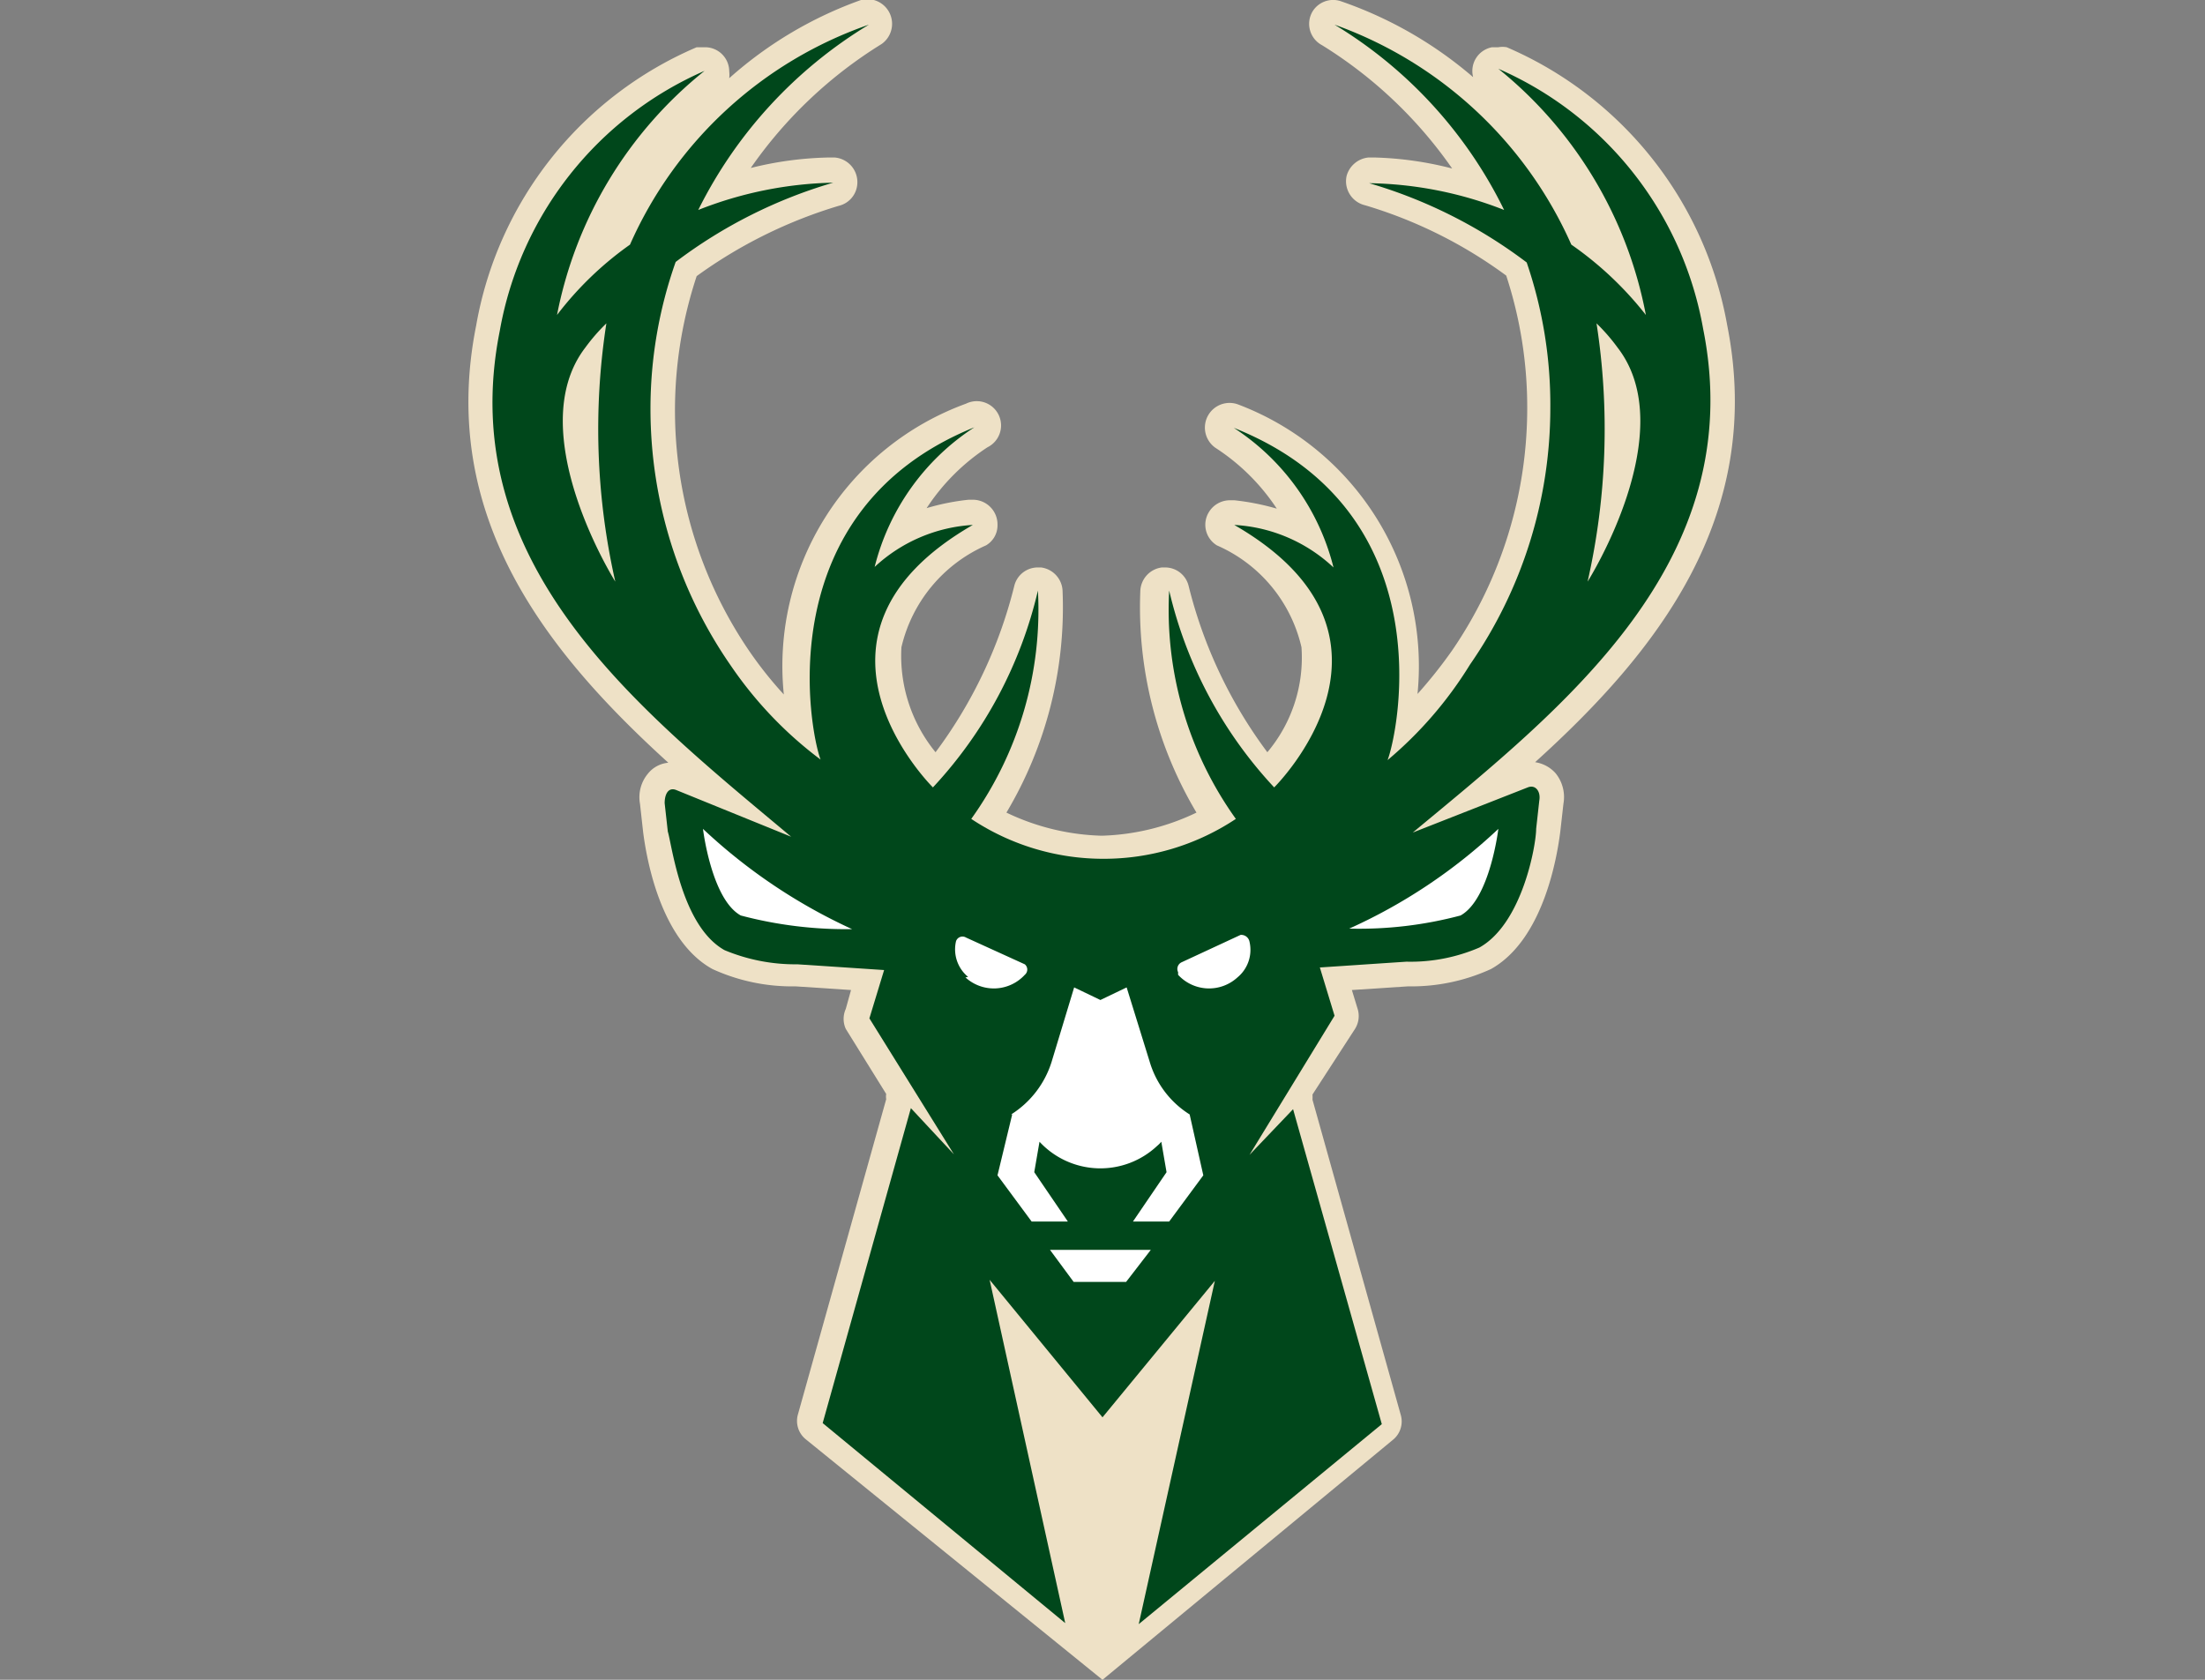 <svg id="Layer_1" data-name="Layer 1" xmlns="http://www.w3.org/2000/svg" viewBox="0 0 42 32"><rect x="0" y="0" width="42" height="32" fill="#808080" stroke="none"/><defs><style>.cls-1{fill:#eee1c6;}.cls-2{fill:#00471b;}.cls-3{fill:#fff;}</style></defs><title>NBAMIL</title><g id="Layer_2" data-name="Layer 2"><g id="Layer_1-2" data-name="Layer 1-2"><path class="cls-1" d="M15.35,27.42a.45.45,0,0,1-.15-.48l1.68-6a.3.3,0,0,1,0-.1l-.77-1.24a.46.46,0,0,1,0-.38l.1-.36-1.06-.07a3.64,3.64,0,0,1-1.58-.33c-1-.55-1.26-2.14-1.32-2.61l-.06-.54a.7.7,0,0,1,.15-.57.56.56,0,0,1,.39-.21c-2.3-2.09-4.39-4.68-3.66-8.33a7.09,7.09,0,0,1,4.2-5.3l.16,0a.46.46,0,0,1,.46.46.57.57,0,0,1,0,.13A7.6,7.6,0,0,1,16.4,0a.47.47,0,0,1,.39.84A8.42,8.42,0,0,0,14.3,3.2,6.62,6.62,0,0,1,15.8,3h.09a.47.47,0,0,1,.44.5.46.46,0,0,1-.35.42,9,9,0,0,0-2.71,1.34,8.13,8.13,0,0,0,1,7.14,7.51,7.51,0,0,0,.66.83A5.32,5.32,0,0,1,18.4,7.69a.46.46,0,0,1,.41.83h0a4,4,0,0,0-1.16,1.16,4.36,4.36,0,0,1,.8-.16h.09A.47.47,0,0,1,19,10a.44.44,0,0,1-.22.39h0a2.82,2.82,0,0,0-1.61,1.94,2.9,2.9,0,0,0,.65,2,8.85,8.85,0,0,0,1.5-3.17.46.46,0,0,1,.45-.35h.06a.47.47,0,0,1,.41.46,7.64,7.64,0,0,1-1.07,4.21,4.46,4.46,0,0,0,1.8.44H21a4.45,4.45,0,0,0,1.79-.44,7.64,7.64,0,0,1-1.07-4.21.47.47,0,0,1,.41-.46h.06a.46.46,0,0,1,.45.35,8.85,8.85,0,0,0,1.5,3.17,2.8,2.8,0,0,0,.65-2,2.8,2.8,0,0,0-1.61-1.94l0,0a.46.46,0,0,1-.15-.64.47.47,0,0,1,.39-.22h.09a4.64,4.64,0,0,1,.81.16,4,4,0,0,0-1.17-1.16h0a.47.47,0,0,1,.42-.83A5.33,5.33,0,0,1,27,13.22a8.9,8.9,0,0,0,.66-.83,8.16,8.16,0,0,0,1.43-4.61,8.06,8.06,0,0,0-.4-2.53A8.71,8.71,0,0,0,26,3.91a.47.47,0,0,1-.35-.56A.48.48,0,0,1,26.07,3h.1a6.56,6.56,0,0,1,1.49.21A8.39,8.39,0,0,0,25.18.86.46.46,0,0,1,25,.22a.46.46,0,0,1,.53-.2,7.7,7.7,0,0,1,2.53,1.45A.46.46,0,0,1,28.42.9l.12,0a.45.45,0,0,1,.16,0,7.12,7.12,0,0,1,4.2,5.3c.72,3.65-1.36,6.24-3.66,8.32a.65.65,0,0,1,.39.21.72.72,0,0,1,.15.58l-.06.53c-.06.48-.32,2.06-1.32,2.62a3.64,3.64,0,0,1-1.58.33l-1.07.07.11.36a.46.46,0,0,1-.05.38L25,20.85a1,1,0,0,1,0,.1l1.68,6a.45.45,0,0,1-.15.48L21,32Z"/><path class="cls-2" d="M9.52,6.3a6.67,6.67,0,0,1,3.9-4.95A7.89,7.89,0,0,0,10.61,6,6.37,6.37,0,0,1,12,4.66,7.75,7.75,0,0,1,16.55.47,8.59,8.59,0,0,0,13.3,4a7.37,7.37,0,0,1,2.57-.52,9.28,9.28,0,0,0-3,1.51,8.38,8.38,0,0,0-.48,2.81,8.58,8.58,0,0,0,1.53,4.88,7.52,7.52,0,0,0,1.71,1.79c-.21-.55-1-4.74,2.93-6.33l0,0a4.46,4.46,0,0,0-1.9,2.66A3,3,0,0,1,18.53,10h0c-3.68,2.12-.76,5-.76,5a8.24,8.24,0,0,0,2-3.75,6.84,6.84,0,0,1-1.27,4.35,4.54,4.54,0,0,0,2.52.76h0a4.54,4.54,0,0,0,2.52-.76,6.84,6.84,0,0,1-1.27-4.35,8.24,8.24,0,0,0,2,3.75s2.92-2.88-.76-5h0a3,3,0,0,1,1.89.81,4.46,4.46,0,0,0-1.9-2.66l0,0c4,1.59,3.14,5.78,2.93,6.33A7.52,7.52,0,0,0,28,12.66a8.58,8.58,0,0,0,1.53-4.88A8.38,8.38,0,0,0,29.08,5a9.28,9.28,0,0,0-3-1.51A7.3,7.3,0,0,1,28.65,4,8.48,8.48,0,0,0,25.42.47a7.81,7.81,0,0,1,4.51,4.19A6.55,6.55,0,0,1,31.35,6a7.92,7.92,0,0,0-2.81-4.69,6.67,6.67,0,0,1,3.9,4.95c.89,4.44-2.66,7.22-5.53,9.6L29.1,15c.15-.06.25.08.22.25l-.06.54c0,.3-.26,1.8-1.08,2.26a3.31,3.31,0,0,1-1.39.27l-1.65.11.28.92L23.8,22l.83-.87,1.69,6-4.63,3.81,1.45-6.54L21,27l-2.15-2.62,1.44,6.54-4.62-3.81,1.68-6,.82.88-1.61-2.59.28-.92-1.65-.11a3.5,3.5,0,0,1-1.39-.27c-.82-.46-1-2-1.08-2.26l-.06-.54c0-.17.07-.31.22-.25l2.19.89C12.18,13.52,8.63,10.75,9.52,6.3Zm20.72,4.78s1.81-2.86.57-4.46a3.57,3.57,0,0,0-.4-.46,13.15,13.15,0,0,1-.17,4.92Zm-18.52,0a13.15,13.15,0,0,1-.17-4.92,3.57,3.57,0,0,0-.4.46c-1.23,1.6.57,4.46.57,4.46Z"/><path class="cls-3" d="M25.7,17.69a7.5,7.5,0,0,0,2.12-.25c.56-.31.72-1.65.72-1.65h0A10.31,10.31,0,0,1,25.7,17.69Zm-3.78,6.12H20l.45.61h1Zm.52-5.24a.8.8,0,0,0,1.13.05.68.68,0,0,0,.23-.68.16.16,0,0,0-.17-.13h0l-1.12.52a.14.14,0,0,0-.07.19s0,0,0,0Zm-3.16,2.66L19,22.39l.65.88h.69l-.64-.94.1-.58a1.58,1.58,0,0,0,2.24.08.6.6,0,0,0,.08-.08l.1.58-.64.94h.69l.65-.88-.26-1.16a1.78,1.78,0,0,1-.76-1l-.44-1.42-.5.24-.5-.24-.43,1.42a1.83,1.83,0,0,1-.77,1Zm-.89-2.61a.8.8,0,0,0,1.13-.05.13.13,0,0,0,0-.2l0,0-1.12-.51a.13.13,0,0,0-.19.07s0,0,0,0a.68.68,0,0,0,.23.68Zm-5-2.83h0s.16,1.34.72,1.65a7.82,7.82,0,0,0,2.12.26,10.56,10.56,0,0,1-2.84-1.91Z"/></g></g></svg>